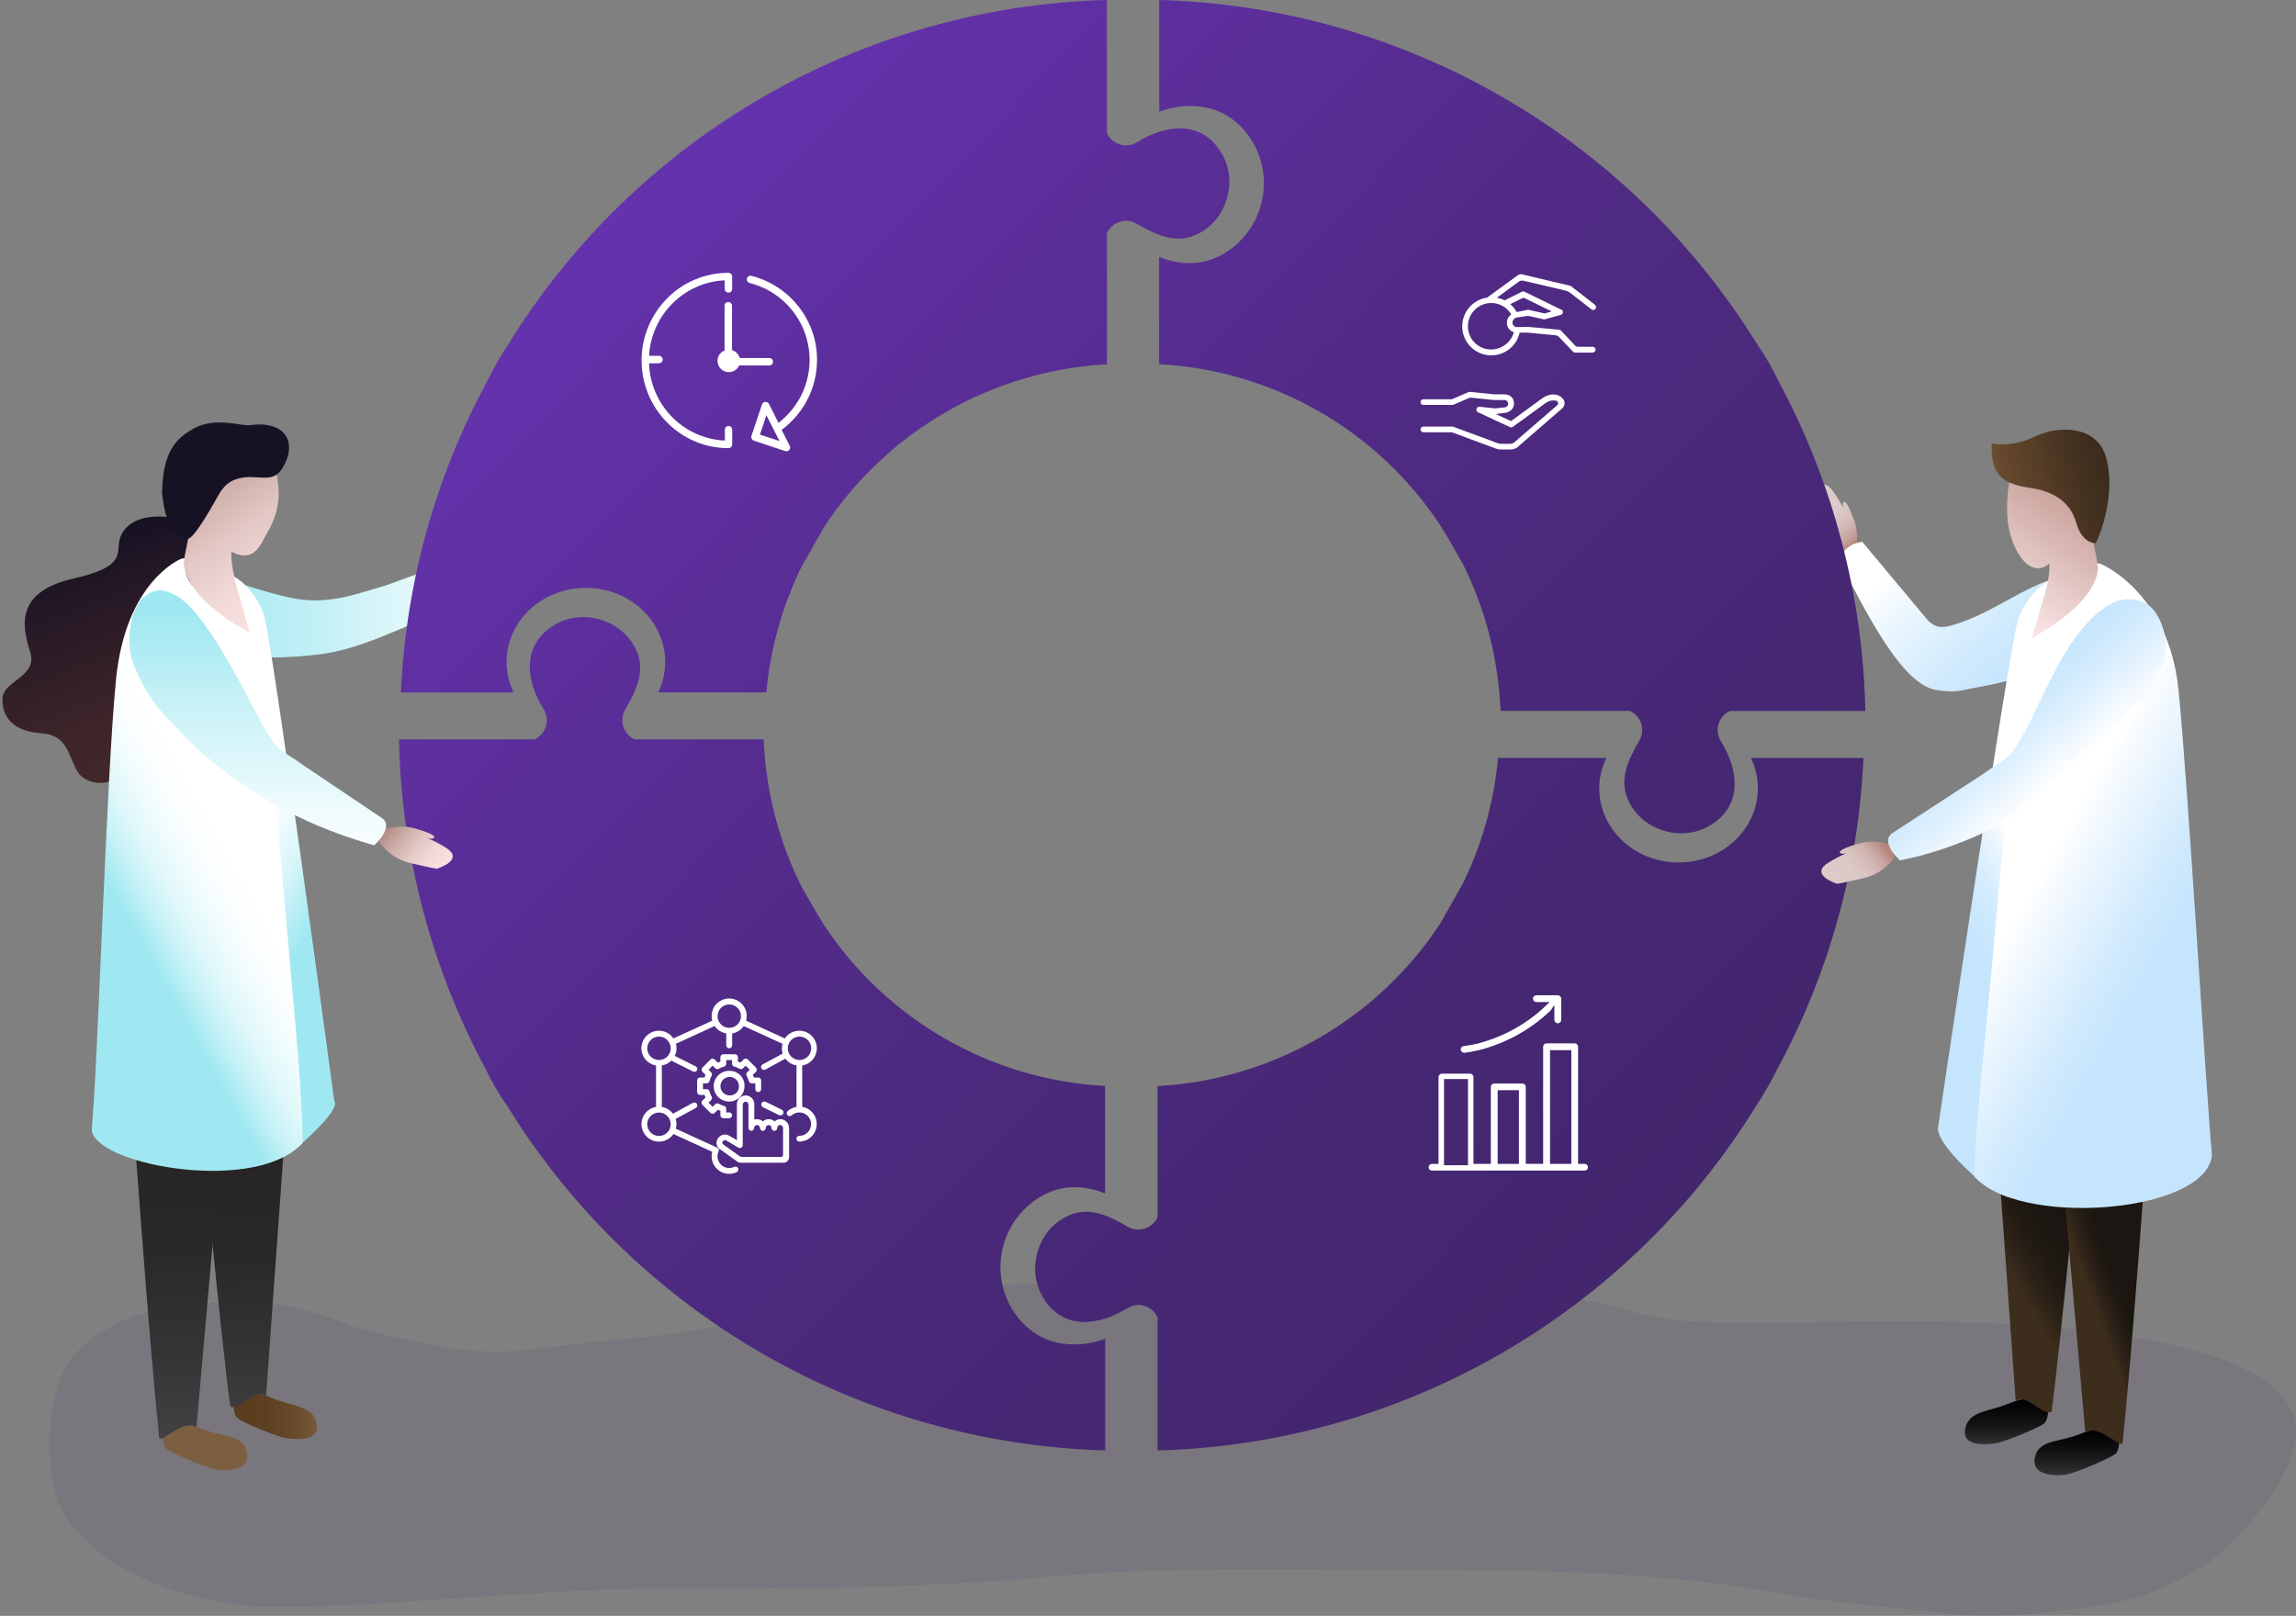 <?xml version="1.0" encoding="UTF-8"?>
<svg width="787px" height="554px" viewBox="0 0 787 554" version="1.1" xmlns="http://www.w3.org/2000/svg" xmlns:xlink="http://www.w3.org/1999/xlink">
    <rect x="0" y="0" width="787" height="554" fill="#808080" stroke="none"/>
    <!-- Generator: Sketch 55.2 (78181) - https://sketchapp.com -->
    <title>home page</title>
    <desc>Created with Sketch.</desc>
    <defs>
        <linearGradient x1="2.826%" y1="48.744%" x2="102.186%" y2="48.828%" id="linearGradient-1">
            <stop stop-color="#A0E8F1" offset="1%"></stop>
            <stop stop-color="#A9EAF2" offset="18%"></stop>
            <stop stop-color="#C2F0F6" offset="47%"></stop>
            <stop stop-color="#EBFAFC" offset="84%"></stop>
            <stop stop-color="#FFFFFF" offset="100%"></stop>
        </linearGradient>
        <linearGradient x1="30.861%" y1="13.188%" x2="70.991%" y2="90.259%" id="linearGradient-2">
            <stop stop-color="#DDCBCA" offset="0%"></stop>
            <stop stop-color="#DCC9C8" offset="35%"></stop>
            <stop stop-color="#D8C2BF" offset="54%"></stop>
            <stop stop-color="#D1B5B2" offset="70%"></stop>
            <stop stop-color="#C7A39E" offset="84%"></stop>
            <stop stop-color="#BA8D84" offset="96%"></stop>
            <stop stop-color="#B5847B" offset="100%"></stop>
        </linearGradient>
        <linearGradient x1="76.615%" y1="55.119%" x2="15.067%" y2="21.82%" id="linearGradient-3">
            <stop stop-color="#C5E5FD" offset="0%"></stop>
            <stop stop-color="#CFEAFD" offset="27%"></stop>
            <stop stop-color="#EBF6FE" offset="73%"></stop>
            <stop stop-color="#FFFFFF" offset="100%"></stop>
        </linearGradient>
        <linearGradient x1="50.014%" y1="0.015%" x2="50.014%" y2="100.022%" id="linearGradient-4">
            <stop stop-color="#000000" offset="0%"></stop>
            <stop stop-color="#050505" offset="26%"></stop>
            <stop stop-color="#121212" offset="54%"></stop>
            <stop stop-color="#282828" offset="84%"></stop>
            <stop stop-color="#373737" offset="100%"></stop>
        </linearGradient>
        <linearGradient x1="50.01%" y1="0.015%" x2="50.01%" y2="100.012%" id="linearGradient-5">
            <stop stop-color="#000000" offset="0%"></stop>
            <stop stop-color="#050505" offset="26%"></stop>
            <stop stop-color="#121212" offset="54%"></stop>
            <stop stop-color="#282828" offset="84%"></stop>
            <stop stop-color="#373737" offset="100%"></stop>
        </linearGradient>
        <linearGradient x1="59.581%" y1="29.08%" x2="41.799%" y2="63.303%" id="linearGradient-6">
            <stop stop-color="#1B1611" offset="0%"></stop>
            <stop stop-color="#1F1912" offset="34%"></stop>
            <stop stop-color="#2B2117" offset="69%"></stop>
            <stop stop-color="#3D2D1D" offset="100%"></stop>
        </linearGradient>
        <linearGradient x1="58.31%" y1="38.619%" x2="44.029%" y2="56.489%" id="linearGradient-7">
            <stop stop-color="#1B1611" offset="0%"></stop>
            <stop stop-color="#211A13" offset="33%"></stop>
            <stop stop-color="#322519" offset="77%"></stop>
            <stop stop-color="#3D2D1D" offset="100%"></stop>
        </linearGradient>
        <linearGradient x1="37.562%" y1="91.421%" x2="59.182%" y2="6.367%" id="linearGradient-8">
            <stop stop-color="#F6E2E1" offset="0%"></stop>
            <stop stop-color="#DBBBB7" offset="40%"></stop>
            <stop stop-color="#B5847B" offset="100%"></stop>
        </linearGradient>
        <linearGradient x1="101.298%" y1="41.921%" x2="9.865%" y2="63.8%" id="linearGradient-9">
            <stop stop-color="#39291C" offset="0%"></stop>
            <stop stop-color="#443120" offset="31%"></stop>
            <stop stop-color="#62462B" offset="85%"></stop>
            <stop stop-color="#6B4D2F" offset="100%"></stop>
        </linearGradient>
        <linearGradient x1="45.992%" y1="66.246%" x2="55.34%" y2="36.125%" id="linearGradient-10">
            <stop stop-color="#C5E5FD" offset="0%"></stop>
            <stop stop-color="#C9E7FD" offset="26%"></stop>
            <stop stop-color="#D5ECFE" offset="53%"></stop>
            <stop stop-color="#E9F5FE" offset="79%"></stop>
            <stop stop-color="#FFFFFF" offset="100%"></stop>
        </linearGradient>
        <linearGradient x1="61.451%" y1="70.719%" x2="40.794%" y2="38.399%" id="linearGradient-11">
            <stop stop-color="#C5E5FD" offset="0%"></stop>
            <stop stop-color="#D1EAFD" offset="29%"></stop>
            <stop stop-color="#F0F8FE" offset="79%"></stop>
            <stop stop-color="#FFFFFF" offset="100%"></stop>
        </linearGradient>
        <linearGradient x1="14.79%" y1="15.202%" x2="85.219%" y2="84.798%" id="linearGradient-12">
            <stop stop-color="#6532AD" offset="1%"></stop>
            <stop stop-color="#5D2F9E" offset="17%"></stop>
            <stop stop-color="#4F2A83" offset="49%"></stop>
            <stop stop-color="#462774" offset="78%"></stop>
            <stop stop-color="#43266E" offset="100%"></stop>
        </linearGradient>
        <linearGradient x1="11.428%" y1="65.905%" x2="90.978%" y2="32.27%" id="linearGradient-13">
            <stop stop-color="#DDCBCA" offset="0%"></stop>
            <stop stop-color="#DCC9C8" offset="35%"></stop>
            <stop stop-color="#D8C2BF" offset="54%"></stop>
            <stop stop-color="#D1B5B2" offset="70%"></stop>
            <stop stop-color="#C7A39E" offset="84%"></stop>
            <stop stop-color="#BA8D84" offset="96%"></stop>
            <stop stop-color="#B5847B" offset="100%"></stop>
        </linearGradient>
        <linearGradient x1="30.132%" y1="47.268%" x2="56.056%" y2="73.896%" id="linearGradient-14">
            <stop stop-color="#C5E5FD" offset="0%"></stop>
            <stop stop-color="#CCE8FD" offset="24%"></stop>
            <stop stop-color="#DEF0FE" offset="57%"></stop>
            <stop stop-color="#FBFDFF" offset="96%"></stop>
            <stop stop-color="#FFFFFF" offset="100%"></stop>
        </linearGradient>
        <linearGradient x1="64.648%" y1="92.643%" x2="39.556%" y2="10.538%" id="linearGradient-15">
            <stop stop-color="#43282A" offset="0%"></stop>
            <stop stop-color="#3C2429" offset="29%"></stop>
            <stop stop-color="#281A26" offset="71%"></stop>
            <stop stop-color="#171124" offset="100%"></stop>
        </linearGradient>
        <linearGradient x1="99.995%" y1="50.031%" x2="-0.015%" y2="50.031%" id="linearGradient-16">
            <stop stop-color="#7C5E40" offset="1%"></stop>
            <stop stop-color="#785A3C" offset="6%"></stop>
            <stop stop-color="#66492A" offset="35%"></stop>
            <stop stop-color="#5B3F1F" offset="65%"></stop>
            <stop stop-color="#583C1C" offset="100%"></stop>
        </linearGradient>
        <linearGradient x1="18774.858%" y1="49.989%" x2="18874.913%" y2="49.989%" id="linearGradient-17">
            <stop stop-color="#7C5E40" offset="1%"></stop>
            <stop stop-color="#785A3C" offset="6%"></stop>
            <stop stop-color="#66492A" offset="35%"></stop>
            <stop stop-color="#5B3F1F" offset="65%"></stop>
            <stop stop-color="#583C1C" offset="100%"></stop>
        </linearGradient>
        <linearGradient x1="50.281%" y1="110.555%" x2="50.227%" y2="10.595%" id="linearGradient-18">
            <stop stop-color="#434244" offset="0%"></stop>
            <stop stop-color="#363435" offset="28%"></stop>
            <stop stop-color="#2B2829" offset="64%"></stop>
            <stop stop-color="#272425" offset="100%"></stop>
        </linearGradient>
        <linearGradient x1="50%" y1="100.001%" x2="50%" y2="-5.00167031e-14%" id="linearGradient-19">
            <stop stop-color="#434244" offset="0%"></stop>
            <stop stop-color="#363435" offset="28%"></stop>
            <stop stop-color="#2B2829" offset="64%"></stop>
            <stop stop-color="#272425" offset="100%"></stop>
        </linearGradient>
        <linearGradient x1="62.844%" y1="90.881%" x2="40.463%" y2="6.147%" id="linearGradient-20">
            <stop stop-color="#F6DFDE" offset="0%"></stop>
            <stop stop-color="#F1D9D7" offset="17%"></stop>
            <stop stop-color="#E3C8C5" offset="42%"></stop>
            <stop stop-color="#CCACA7" offset="70%"></stop>
            <stop stop-color="#AF8880" offset="100%"></stop>
        </linearGradient>
        <linearGradient x1="54.266%" y1="66.083%" x2="44.816%" y2="35.304%" id="linearGradient-21">
            <stop stop-color="#A0E8F1" offset="1%"></stop>
            <stop stop-color="#AAEAF2" offset="9%"></stop>
            <stop stop-color="#D8F6F9" offset="50%"></stop>
            <stop stop-color="#F4FCFD" offset="82%"></stop>
            <stop stop-color="#FFFFFF" offset="100%"></stop>
        </linearGradient>
        <linearGradient x1="39.356%" y1="70.026%" x2="58.185%" y2="38.49%" id="linearGradient-22">
            <stop stop-color="#A0E8F1" offset="1%"></stop>
            <stop stop-color="#A8EAF2" offset="5%"></stop>
            <stop stop-color="#C8F2F7" offset="21%"></stop>
            <stop stop-color="#E0F8FA" offset="39%"></stop>
            <stop stop-color="#F1FCFD" offset="57%"></stop>
            <stop stop-color="#FCFEFF" offset="76%"></stop>
            <stop stop-color="#FFFFFF" offset="100%"></stop>
        </linearGradient>
        <linearGradient x1="91.906%" y1="36.166%" x2="12.724%" y2="2.461%" id="linearGradient-23">
            <stop stop-color="#F6DFDE" offset="0%"></stop>
            <stop stop-color="#F1D9D7" offset="17%"></stop>
            <stop stop-color="#E3C8C5" offset="42%"></stop>
            <stop stop-color="#CCACA7" offset="70%"></stop>
            <stop stop-color="#AF8880" offset="100%"></stop>
        </linearGradient>
        <linearGradient x1="33.067%" y1="8.687%" x2="33.097%" y2="107.992%" id="linearGradient-24">
            <stop stop-color="#A0E8F1" offset="1%"></stop>
            <stop stop-color="#C9F2F7" offset="38%"></stop>
            <stop stop-color="#F0FBFD" offset="79%"></stop>
            <stop stop-color="#FFFFFF" offset="100%"></stop>
        </linearGradient>
        <linearGradient x1="0.622%" y1="78.028%" x2="83.893%" y2="4.425%" id="linearGradient-25">
            <stop stop-color="#171124" offset="0%"></stop>
            <stop stop-color="#171124" offset="14%"></stop>
            <stop stop-color="#171124" offset="100%"></stop>
        </linearGradient>
    </defs>
    <g id="Form-with-the-list" stroke="none" stroke-width="1" fill="none" fill-rule="evenodd">
        <g id="Home-Page_OLDNEW-STYLE-Copy" transform="translate(-972, -1256)" fill-rule="nonzero">
            <g id="home-page" transform="translate(972, 1256)">
                <g id="Shadow" opacity="0.216" transform="translate(17, 440)" fill="#43266E">
                    <g id="Group" opacity="0.5">
                        <path d="M353.228,0.011 C330.678,0.098 308.129,0.83 285.626,4.202 C277.105,5.473 268.824,8.273 260.319,9.394 C243.331,11.656 226.645,15.857 209.596,17.795 C195.862,19.357 182.073,20.273 168.378,22.255 C155.12,24.175 141.738,23.624 128.585,20.618 C119.15,18.345 109.676,17.063 100.404,13.422 C90.039,9.34 78.768,6.421 67.962,6.528 C52.555,6.668 37.55,6.69 22.801,13.896 C17.658,16.417 11.321,20.585 7.386,25.896 C-1.615,38.046 -2.831,68.369 6.193,80.972 C21.33,102.181 53.624,110.508 74.841,110.906 C98.08,111.337 120.668,109.011 143.946,107.675 C165.573,106.404 187.155,104.594 208.821,104.659 C253.076,104.788 297.33,104.659 341.508,100.684 C383.005,96.935 424.61,98.228 466.223,98.228 C508.874,98.228 551.239,98.68 593.58,106.307 C612.032,109.635 630.824,110.799 649.354,113.136 C665.962,115.215 681.888,113.136 698.457,111.165 C712.39,109.605 726.021,104.68 738.738,96.612 C748.723,90.149 766.532,70.222 769.592,54.872 C778.182,11.86 648.579,12.862 628.686,12.991 C606.424,13.099 583.99,14.068 561.743,12.991 C552.385,12.517 543.152,10.051 534.034,7.347 C524.917,4.643 515.776,5.343 506.55,4.212 C468.09,-0.495 429.537,0.194 390.952,0.194 C378.372,0.108 365.808,-0.043 353.228,0.011 Z" id="Path"></path>
                    </g>
                </g>
                <g id="Object">
                    <path d="M56.184,200.067 C52.241,201.754 52.313,203.055 51.612,207.29 C50.714,212.592 56.687,220.092 64.124,222.138 C77.283,225.726 93.981,226.238 109.386,224.363 C116.149,223.537 123.829,221.205 131.931,217.84 C139.44,214.736 150.551,210.726 166.549,198.103 C165.534,188.234 160.872,190.252 160.872,190.252 L132.326,200.695 C122.976,203.315 113.284,207.388 101.077,205.235 C86.319,202.633 71.247,193.653 56.184,200.067 Z" id="Path" fill="url(#linearGradient-1)"></path>
                    <path d="M631.38,190.782 C631.183,190.396 625.928,187.767 623.835,180.913 C622.658,177.064 621.985,174.705 621.625,173.386 C621.356,172.377 621.4,171.31 621.751,170.326 C622.649,167.805 624.787,163.705 628.147,168.209 C630.377,171.204 632.19,174.488 633.536,177.97 C633.536,177.97 631.793,174.552 631.677,173.332 C631.56,172.112 632.395,169.627 635.557,178.392 C637.982,185.103 635.171,191.724 635.171,191.724 L631.38,190.782 Z" id="Path" fill="url(#linearGradient-2)"></path>
                    <path d="M722.981,199.412 C722.981,199.412 733.428,210.977 715.068,222.326 C703.463,229.503 691.939,233.038 678.492,235.514 C671.791,236.743 670.525,237.623 663.797,236.591 C652.731,234.913 641.342,213.632 630.419,192.101 C632.216,186.17 638.332,185.776 638.332,185.776 L660.393,212.179 C661.092,213.042 661.952,213.761 662.926,214.296 C665.046,215.445 667.327,215.346 674.926,212.35 C690.591,206.15 706.337,191.096 722.981,199.412 Z" id="Path" fill="url(#linearGradient-3)"></path>
                    <path d="M699.825,480.808 C699.825,480.808 696.475,477.883 689.208,480.951 C681.941,484.02 676.408,483.589 674.1,488.191 C670.965,496.266 680.603,495.369 684.088,494.821 C687.573,494.274 699.546,489.187 700.804,487.931 C702.062,486.675 702.96,481.965 699.825,480.808 Z" id="Path" fill="url(#linearGradient-4)"></path>
                    <path d="M724.23,491.251 C724.23,491.251 720.87,488.326 713.604,491.394 C706.337,494.462 700.31,493.503 698.002,498.114 C694.858,506.188 704.63,506.135 708.125,505.578 C711.619,505.022 723.951,499.63 725.191,498.401 C726.43,497.172 727.356,492.408 724.23,491.251 Z" id="Path" fill="url(#linearGradient-5)"></path>
                    <path d="M684.447,390.104 L690.924,480.35 C691.79,479.834 692.823,479.67 693.807,479.893 C696.313,480.359 701.038,485.392 703.202,483.993 C706.148,462.631 713.137,388.893 713.137,388.893 L684.447,390.104 Z" id="Path" fill="url(#linearGradient-6)"></path>
                    <path d="M706.238,394.205 L714.762,490.946 C715.863,490.474 717.081,490.346 718.257,490.578 C722.308,491.475 727.544,496.652 727.58,494.561 C731.074,460.648 735.862,393.092 735.862,393.092 L706.238,394.205 Z" id="Path" fill="url(#linearGradient-7)"></path>
                    <path d="M716.9,182.815 L715.562,153.334 C715.562,153.334 687.232,139.105 687.977,175.557 C688.22,187.633 695.63,199.197 702.439,193.195 C703.166,202.463 694.121,222.443 694.121,222.443 L711.187,213.121 L719.55,196.003 L716.9,182.815 Z" id="Path" fill="url(#linearGradient-8)"></path>
                    <path d="M682.723,151.979 C682.723,151.979 689.226,153.711 697.552,149.674 C705.879,145.636 718.463,146.085 721.706,156.232 C725.46,167.895 720.278,182.985 718.266,186.269 C718.266,186.269 713.667,186.35 711.735,179.406 C709.804,172.462 704.397,168.496 695.864,167.258 C686.917,165.975 682.067,163.113 682.723,151.979 Z" id="Path" fill="url(#linearGradient-9)"></path>
                    <path d="M700.714,216.521 L700.714,216.315 C698.262,217.831 696.502,218.746 696.502,218.746 L702.044,199.412 C702.044,199.412 695.064,202.669 691.66,212.744 C688.759,221.303 664.318,386.48 664.318,386.48 C664.318,386.48 662.611,391.082 678.69,405.006 C681.659,407.405 685.019,409.274 688.624,410.533 L700.714,216.521 Z" id="Path" fill="url(#linearGradient-10)"></path>
                    <path d="M676.741,403.436 C677.28,403.93 677.639,404.333 678.241,404.836 C696.025,420.77 756.889,415.306 758.183,395.864 C756.018,372.448 750.099,270.459 746.748,236.725 C743.398,202.992 720.242,193.428 720.242,193.428 C720.242,193.428 718.005,192.45 719.2,194.326 C718.786,207.406 696.564,218.684 696.564,218.684 C696.564,218.684 691.75,228.346 684.411,313.128 C680.585,356.981 676.956,385.493 676.741,403.436 Z" id="Path" fill="url(#linearGradient-11)"></path>
                    <path d="M137.428,237.407 C139.078,200.122 149.157,163.693 166.908,130.851 L166.908,130.762 L167.223,130.232 C169.251,126.11 171.54,122.122 174.076,118.291 C217.98,46.933 294.918,2.464 378.737,0 L378.79,0 L379.41,0 L379.41,45.594 C380.26,47.487 381.889,48.92 383.876,49.524 C385.863,50.127 388.014,49.843 389.776,48.743 C399.719,42.552 412.016,41.135 418.779,52.619 C424.268,61.931 420.746,74.707 411.234,79.874 C403.42,84.118 396.53,80.637 389.533,76.654 C387.772,75.649 385.667,75.434 383.739,76.063 C381.811,76.692 380.239,78.106 379.41,79.955 L379.41,124.984 L378.79,124.984 L378.719,124.939 C339.597,127.291 303.894,147.984 282.438,180.742 L275.647,192.72 L275.333,193.258 L275.261,193.258 C268.338,207.045 264.072,222.01 262.686,237.371 L225.616,237.371 C227.183,234.131 227.999,230.581 228.005,226.982 C228.005,212.933 215.825,201.548 200.816,201.548 C185.807,201.548 173.636,212.942 173.636,226.982 C173.645,230.595 174.471,234.158 176.052,237.407 L137.428,237.407 Z M183.166,253.502 L136.755,253.502 C137.589,293.151 147.851,332.033 166.693,366.94 L166.693,366.94 C168.663,371.094 170.983,375.073 173.627,378.836 L173.627,378.836 L173.941,379.374 L173.986,379.374 C218.023,450.633 295.028,494.948 378.835,497.262 L378.835,458.98 C373.467,461.055 367.603,461.495 361.985,460.245 C355.589,458.675 350.308,454.575 346.625,448.375 C342.914,441.869 341.952,434.154 343.951,426.938 C345.95,419.721 350.746,413.598 357.278,409.923 C365.308,405.563 372.772,406.774 378.79,409.169 L378.79,372.323 C339.749,370.233 304.013,349.774 282.474,317.183 L282.267,316.86 L281.962,316.322 L281.962,316.322 C280.165,313.63 275.018,304.434 275.018,304.434 L274.866,304.237 C266.94,288.441 262.472,271.139 261.761,253.484 L217.568,253.484 C215.716,252.657 214.301,251.087 213.672,249.161 C213.042,247.235 213.257,245.133 214.263,243.373 C218.26,236.385 221.736,229.503 217.487,221.698 C212.313,212.197 199.523,208.68 190.199,214.162 C178.747,220.935 180.121,233.262 186.328,243.131 C187.435,244.892 187.724,247.045 187.119,249.035 C186.514,251.024 185.076,252.654 183.175,253.502 L183.166,253.502 Z M600.149,259.854 C601.722,263.102 602.538,266.663 602.538,270.27 C602.538,284.32 590.367,295.705 575.358,295.705 C560.349,295.705 548.169,284.32 548.169,270.27 C548.19,266.659 549.025,263.099 550.612,259.854 L513.479,259.854 C512.089,275.215 507.823,290.179 500.904,303.968 L500.832,304.013 L500.518,304.542 L493.727,316.519 C472.275,349.272 436.579,369.965 397.464,372.323 L397.393,372.278 L396.773,372.278 L396.773,417.306 C395.945,419.156 394.372,420.569 392.444,421.198 C390.516,421.827 388.411,421.613 386.65,420.608 C379.653,416.625 372.763,413.144 364.94,417.396 C355.437,422.555 351.916,435.339 357.395,444.643 C364.158,456.127 376.464,454.709 386.407,448.519 C388.169,447.419 390.32,447.134 392.307,447.738 C394.294,448.342 395.923,449.775 396.773,451.668 L396.773,497.262 L397.393,497.262 L397.438,497.262 C481.235,494.789 558.151,450.332 602.053,378.998 C604.586,375.164 606.875,371.176 608.907,367.056 L609.212,366.518 L609.266,366.428 C627.016,333.587 637.091,297.157 638.737,259.872 L600.149,259.854 Z M592.963,243.759 L639.383,243.759 C638.543,204.113 628.279,165.235 609.437,130.331 L609.437,130.331 C607.472,126.18 605.168,122.198 602.547,118.426 L602.547,118.426 L602.242,117.887 L602.197,117.887 C558.153,46.636 481.152,2.323 397.348,0 L397.348,38.291 C402.704,36.221 408.553,35.775 414.162,37.008 C420.558,38.578 425.839,42.678 429.522,48.877 C433.235,55.385 434.198,63.103 432.197,70.322 C430.195,77.541 425.396,83.665 418.86,87.339 C410.83,91.699 403.375,90.479 397.303,88.083 L397.303,124.867 C436.346,126.96 472.084,147.418 493.628,180.007 L493.826,180.339 L494.14,180.868 L494.14,180.868 C495.937,183.56 501.084,192.755 501.084,192.755 L501.236,192.953 C509.159,208.754 513.626,226.057 514.342,243.714 L558.606,243.714 C560.478,244.54 561.909,246.123 562.54,248.067 C563.171,250.011 562.943,252.132 561.912,253.897 C557.923,260.877 554.447,267.758 558.696,275.573 C563.861,285.065 576.66,288.581 585.984,283.109 C597.472,276.344 596.062,264.062 589.855,254.13 C588.748,252.37 588.459,250.216 589.064,248.227 C589.669,246.237 591.108,244.607 593.008,243.759 L592.963,243.759 Z" id="Shape" fill="url(#linearGradient-12)"></path>
                    <path d="M649.237,294.198 C648.842,294.368 645.851,299.428 638.907,301.043 C631.964,302.658 629.79,303.017 629.79,303.017 C629.79,303.017 620.054,300.047 626.512,295.902 C629.652,293.876 633.055,292.288 636.626,291.183 C636.626,291.183 633.087,292.682 631.865,292.726 C630.644,292.771 628.218,291.757 637.183,289.192 C644.045,287.227 650.476,290.475 650.476,290.475 L649.237,294.198 Z" id="Path" fill="url(#linearGradient-13)"></path>
                    <path d="M723.565,207.038 C727.315,204.939 731.878,204.899 735.664,206.931 C740.389,209.506 744.341,220.146 741.377,227.26 C736.122,239.821 726.835,251.26 715.858,262.25 C711.044,267.059 701.172,273.724 695.37,277.277 C685.813,283.109 669.636,291.381 651.249,294.987 C644.117,288.133 648.554,285.684 648.554,285.684 L679.444,265.56 C687.277,259.818 688.426,261.433 694.283,250.506 C701.325,237.282 709.202,214.906 723.565,207.038 Z" id="Path" fill="url(#linearGradient-14)"></path>
                    <path d="M72.271,189.589 L62.292,178.132 C55.259,176.337 44.821,176.095 41.39,183.802 C39.127,188.88 44.777,193.931 25.33,198.318 C5.883,202.705 7.186,213.731 10.303,223.394 C13.096,231.935 1.464,233.262 0.907,239.094 C0.521,243.185 2.102,250.623 14.111,251.394 C23.309,251.986 23.309,259.101 26.569,264.582 C30.162,270.62 46.663,271.849 43.923,250.945 C42.504,240.108 62.103,226.256 68.876,220.092 C75.648,213.929 73.816,201.88 73.367,194.891 C73.304,193.419 72.442,191.473 72.271,189.589 Z" id="Path" fill="url(#linearGradient-15)"></path>
                    <path d="M82.295,479.031 C82.295,479.031 85.646,476.098 92.912,479.175 C100.179,482.252 105.712,481.804 108.021,486.415 C111.164,494.489 101.526,493.592 98.032,493.045 C94.538,492.498 82.574,487.411 81.316,486.155 C80.059,484.899 79.17,480.189 82.295,479.031 Z" id="Path" fill="url(#linearGradient-16)"></path>
                    <path d="M57.9,489.474 C57.9,489.474 61.25,486.55 68.517,489.618 C75.783,492.686 81.819,491.726 84.128,496.329 C87.272,504.403 77.49,504.358 73.996,503.802 C70.502,503.246 58.178,497.854 56.929,496.625 C55.681,495.396 54.792,490.632 57.9,489.474 Z" id="Path" fill="url(#linearGradient-17)"></path>
                    <path d="M97.673,388.328 L91.206,478.574 C90.336,478.056 89.301,477.892 88.313,478.116 C85.816,478.583 81.128,483.616 78.927,482.216 C75.981,460.855 68.984,387.117 68.984,387.117 L97.673,388.328 Z" id="Path" fill="url(#linearGradient-18)"></path>
                    <path d="M75.882,392.428 L67.367,489.169 C66.263,488.698 65.043,488.567 63.864,488.792 C59.813,489.69 54.585,494.875 54.549,492.785 C51.055,458.872 46.259,391.316 46.259,391.316 L75.882,392.428 Z" id="Path" fill="url(#linearGradient-19)"></path>
                    <path d="M65.229,181.039 L66.558,151.558 C66.558,151.558 94.853,137.777 95.544,169.582 C95.396,174.198 94.033,178.694 91.592,182.618 C89.616,185.847 87.532,193.482 79.322,189.14 C78.604,198.399 88.026,220.702 88.026,220.702 L70.96,211.39 L62.588,194.272 L65.229,181.039 Z" id="Path" fill="url(#linearGradient-20)"></path>
                    <path d="M80.517,232.105 L81.415,214.53 C83.876,216.046 85.628,216.97 85.628,216.97 L80.095,197.627 C80.095,197.627 87.065,200.893 90.478,210.968 C93.379,219.527 114.569,377.49 114.569,377.49 C114.569,377.49 117.91,379.536 101.796,393.46 C99.29,395.649 95.32,390.266 88.026,379.5 L80.517,232.105 Z" id="Path" fill="url(#linearGradient-21)"></path>
                    <path d="M103.763,391.89 C103.224,392.383 102.865,392.787 102.272,393.298 C84.478,409.232 31.07,398.825 31.465,386.973 C33.639,363.557 36.432,266.628 39.773,232.895 C43.115,199.161 61.924,191.67 61.924,191.67 C61.924,191.67 64.16,190.692 62.957,192.612 C63.379,205.693 85.592,216.97 85.592,216.97 C85.592,216.97 90.415,226.623 97.754,311.414 C101.544,355.205 103.547,373.947 103.763,391.89 Z" id="Path" fill="url(#linearGradient-22)"></path>
                    <path d="M130.243,289.039 C130.638,289.21 133.629,294.261 140.572,295.884 C147.515,297.508 149.707,297.858 149.707,297.858 C149.707,297.858 159.444,294.898 152.986,290.744 C149.844,288.722 146.441,287.138 142.872,286.034 C142.872,286.034 146.402,287.532 147.632,287.568 C148.863,287.604 151.279,286.608 142.315,284.042 C135.452,282.077 129.021,285.325 129.021,285.325 L130.243,289.039 Z" id="Path" fill="url(#linearGradient-23)"></path>
                    <path d="M60.181,204.078 C56.391,202.041 53.606,201.593 50.094,204.078 C44.157,208.223 42.971,221.07 45.935,228.175 C51.19,240.736 55.923,245.069 66.9,256.032 C71.714,260.841 83.643,269.49 89.445,273.016 C99.002,278.847 110.41,284.679 128.284,289.829 C135.407,282.974 130.979,280.525 130.979,280.525 L104.302,262.582 C96.469,256.84 95.32,258.455 89.463,247.527 C82.385,234.321 70.062,209.38 60.181,204.078 Z" id="Path" fill="url(#linearGradient-24)"></path>
                    <path d="M96.802,160.52 C102.344,151.387 97.475,144.075 85.61,145.78 C82.789,146.184 73.852,142.739 66.325,146.964 C60.936,150.006 55.789,154.142 55.546,168.891 L55.546,168.891 C56.13,174.624 57.531,183.156 63.63,184.484 L64.25,184.744 C64.996,184.744 66.9,184.089 74.777,169.923 C77.005,165.921 79.179,164.827 81.451,164.145 C88.026,162.198 93.29,166.307 96.802,160.52 Z" id="Path" fill="url(#linearGradient-25)"></path>
                    <path d="M543.157,399.04 L540.92,399.04 L540.92,358.865 C540.91,358.225 540.385,357.712 539.743,357.717 L530.114,357.717 C529.807,357.714 529.511,357.834 529.292,358.05 C529.073,358.265 528.949,358.558 528.947,358.865 L528.947,399.013 L522.982,399.013 L522.982,372.628 C522.98,372.321 522.856,372.027 522.637,371.812 C522.418,371.597 522.122,371.477 521.815,371.479 L512.186,371.479 C511.544,371.474 511.019,371.987 511.009,372.628 L511.009,399.049 L505.054,399.049 L505.054,369.263 C505.051,368.956 504.927,368.663 504.708,368.448 C504.489,368.232 504.193,368.113 503.886,368.115 L494.257,368.115 C493.616,368.11 493.09,368.623 493.081,369.263 L493.081,399.04 L490.835,399.04 C490.2,399.04 489.685,399.554 489.685,400.189 C489.685,400.823 490.2,401.337 490.835,401.337 L543.157,401.337 C543.792,401.337 544.306,400.823 544.306,400.189 C544.306,399.554 543.792,399.04 543.157,399.04 L543.157,399.04 Z M503.177,399.507 L494.967,399.507 L494.967,369.954 L503.177,369.954 L503.177,399.507 Z M520.638,399.04 L513.353,399.04 L513.353,373.767 L520.638,373.767 L520.638,399.04 Z M538.603,399.04 L531.309,399.04 L531.309,360.041 L538.603,360.041 L538.603,399.04 Z" id="Shape" fill="#FFFFFF"></path>
                    <g id="Path" transform="translate(500.311, 340.922)" fill="#FFFFFF">
                        <path d="M34.833,1.462 L34.833,8.729 C34.833,9.378 34.306,9.905 33.656,9.905 C33.007,9.905 32.48,9.378 32.48,8.729 L32.48,3.634 L31.222,5.5 C25.565,10.935 18.8,15.088 11.389,17.674 C8.233,18.832 4.954,19.624 1.617,20.034 L1.563,20.034 C0.965,20.026 0.461,19.584 0.377,18.993 C0.333,18.371 0.775,17.82 1.392,17.728 C3.854,17.446 6.282,16.923 8.641,16.167 L10.725,15.467 C15.325,13.836 19.678,11.578 23.659,8.756 C25.753,7.285 27.726,5.65 29.561,3.867 L30.845,2.62 L26.291,2.62 C25.651,2.62 25.132,2.102 25.132,1.462 C25.132,0.823 25.651,0.305 26.291,0.305 L33.648,0.305 C34.292,0.305 34.819,0.819 34.833,1.462 L34.833,1.462 Z"></path>
                    </g>
                    <g id="pay" transform="translate(486.838, 93.305)" fill="#FFFFFF">
                        <path d="M49.259,43.961 C47.723,41.431 44.435,41.359 41.821,43.243 L31.249,50.95 C31.111,51.022 30.947,51.022 30.809,50.95 L25.86,48.635 L29.255,48.214 C30.174,48.059 31.001,47.566 31.573,46.832 C32.289,45.71 32.289,44.275 31.573,43.154 C30.94,42.357 29.977,41.894 28.959,41.898 L25.366,41.898 L17.012,41.045 C16.847,41.036 16.681,41.064 16.527,41.126 L11.075,43.477 C10.911,43.549 10.733,43.586 10.554,43.584 L1.06,43.584 C0.8,43.582 0.55,43.683 0.365,43.864 C0.18,44.046 0.074,44.294 0.072,44.553 L0.072,44.553 C0.072,44.814 0.176,45.064 0.362,45.248 C0.547,45.431 0.799,45.533 1.06,45.531 L10.985,45.531 C11.122,45.536 11.257,45.509 11.381,45.45 L16.626,43.189 C16.886,43.077 17.17,43.031 17.453,43.055 L25.159,43.835 L25.249,43.835 L28.842,43.835 C29.543,43.835 30.113,44.4 30.117,45.1 L30.117,45.1 C30.117,45.743 29.634,46.283 28.995,46.356 L25.635,46.706 L20.318,46.15 C20.054,46.12 19.789,46.199 19.584,46.368 C19.379,46.537 19.251,46.782 19.231,47.047 C19.182,47.467 19.411,47.87 19.797,48.043 L30.719,53.13 C31.047,53.281 31.43,53.247 31.725,53.04 L42.971,44.858 C43.994,44.118 45.278,43.832 46.519,44.069 C46.854,44.134 47.123,44.384 47.213,44.714 C47.302,45.043 47.197,45.395 46.941,45.621 L32.255,58.316 C31.842,58.676 31.312,58.874 30.764,58.872 L27.845,58.872 C27.368,58.876 26.896,58.788 26.453,58.612 L11.327,53.004 C11.215,52.963 11.095,52.945 10.976,52.951 L1.06,52.951 C0.8,52.948 0.55,53.049 0.365,53.231 C0.18,53.412 0.074,53.66 0.072,53.92 L0.072,53.92 C0.072,54.18 0.176,54.431 0.362,54.614 C0.547,54.798 0.799,54.9 1.06,54.897 L10.464,54.897 C10.685,54.896 10.904,54.936 11.111,55.014 L25.842,60.469 C26.367,60.683 26.928,60.798 27.495,60.81 L30.926,60.81 C31.675,60.813 32.412,60.611 33.055,60.227 L48.567,46.769 C49.398,46.092 49.68,44.946 49.259,43.961 Z" id="Path"></path>
                        <path d="M35.345,2.934 L49.887,6.361 C50.413,6.487 50.905,6.723 51.334,7.052 L58.654,12.767 C58.861,12.929 59.124,13.003 59.386,12.971 C59.647,12.939 59.885,12.804 60.046,12.596 L60.046,12.596 C60.381,12.156 60.301,11.53 59.867,11.188 L51.729,4.854 C51.613,4.768 51.482,4.704 51.343,4.665 L35.174,0.825 C34.608,0.628 33.983,0.701 33.477,1.023 L22.887,8.738 C17.904,9.466 14.249,13.793 14.369,18.821 C14.489,23.849 18.347,27.996 23.359,28.486 C28.37,28.975 32.959,25.652 34.052,20.742 L36.827,20.742 L46.286,21.64 C46.793,21.691 47.265,21.924 47.615,22.295 L52.349,27.265 C52.532,27.461 52.789,27.572 53.058,27.57 L59.085,27.57 C59.346,27.57 59.597,27.466 59.781,27.28 C59.965,27.095 60.067,26.844 60.064,26.583 L60.064,26.583 C60.067,26.321 59.965,26.069 59.781,25.882 C59.598,25.696 59.347,25.589 59.085,25.587 L53.974,25.587 C53.656,25.588 53.351,25.458 53.13,25.228 L48.244,20.061 C48.077,19.88 47.85,19.765 47.606,19.738 L36.899,18.76 L33.153,18.84 C32.721,18.839 32.309,18.659 32.014,18.343 C31.72,18.026 31.57,17.602 31.6,17.172 L31.6,17.172 C31.66,16.384 32.229,15.728 33.001,15.557 L36.441,15.054 C36.736,14.983 37.044,14.983 37.339,15.054 L42.315,16.176 C42.425,16.194 42.538,16.194 42.648,16.176 L47.974,14.705 C48.525,14.643 48.925,14.152 48.872,13.601 L48.872,13.601 C48.811,13.051 48.319,12.651 47.768,12.704 L42.603,14.157 L37.16,12.928 C37.024,12.892 36.882,12.892 36.746,12.928 L33.037,13.673 C32.466,12.652 31.717,11.741 30.827,10.981 L34.914,8.945 C35.197,8.807 35.529,8.807 35.812,8.945 L47.408,14.624 C47.919,14.826 48.498,14.577 48.702,14.068 L48.702,14.068 C48.899,13.557 48.652,12.983 48.145,12.776 L35.686,6.693 C35.427,6.576 35.129,6.576 34.869,6.693 L28.923,9.671 L28.923,9.671 C28.074,9.242 27.166,8.94 26.228,8.774 L33.836,3.212 C34.281,2.92 34.825,2.82 35.345,2.934 Z M31.141,14.498 C31.321,14.929 31.249,14.417 31.24,14.498 C30.708,14.836 30.277,15.31 29.992,15.871 C29.542,16.797 29.542,17.878 29.992,18.805 C30.392,19.673 31.148,20.327 32.067,20.599 C30.865,24.857 26.471,27.37 22.186,26.251 C18.722,25.297 16.322,22.149 16.323,18.56 C16.324,14.971 18.725,11.824 22.19,10.872 C25.655,9.92 29.329,11.397 31.168,14.48 L31.141,14.498 Z" id="Shape"></path>
                    </g>
                    <g id="in-time" transform="translate(219.167, 93.305)" fill="#FFFFFF">
                        <path d="M29.255,5.742 L29.255,2.826 L28.707,2.826 C22.104,3.27 15.893,6.114 11.246,10.82 C6.636,15.478 3.835,21.622 3.341,28.153 L3.341,28.682 L6.701,28.682 C7.41,28.682 7.985,29.257 7.985,29.965 C7.985,30.674 7.41,31.248 6.701,31.248 L3.323,31.248 L3.323,31.778 C3.677,38.527 6.499,44.913 11.255,49.721 C15.906,54.436 22.13,57.281 28.743,57.715 L29.291,57.715 L29.291,54.126 C29.251,53.65 29.482,53.192 29.889,52.942 C30.296,52.692 30.81,52.692 31.217,52.942 C31.624,53.192 31.855,53.65 31.815,54.126 L31.815,59.06 C31.815,59.762 31.251,60.333 30.549,60.343 C22.627,60.356 15.034,57.18 9.485,51.533 C3.891,45.893 0.756,38.272 0.763,30.333 C0.739,30.221 0.724,30.107 0.719,29.992 C0.722,29.88 0.737,29.769 0.763,29.66 L0.763,29.553 C0.935,21.849 4.052,14.504 9.476,9.025 C15.027,3.389 22.615,0.22 30.531,0.233 C31.232,0.238 31.797,0.807 31.797,1.507 L31.797,5.751 C31.797,6.452 31.233,7.024 30.531,7.034 C30.188,7.036 29.86,6.9 29.62,6.657 C29.379,6.414 29.248,6.084 29.255,5.742 Z" id="Path"></path>
                        <path d="M57.486,43.898 C59.714,39.645 60.879,34.918 60.882,30.118 C60.911,23.437 58.658,16.946 54.495,11.717 C50.421,6.57 44.77,2.899 38.408,1.265 C37.97,1.15 37.504,1.276 37.185,1.598 C36.866,1.919 36.742,2.386 36.861,2.822 C36.98,3.259 37.323,3.599 37.761,3.714 C45.85,5.75 52.559,11.377 55.966,18.982 C59.373,26.588 59.103,35.333 55.232,42.714 C53.474,46.019 51.067,48.937 48.154,51.291 L47.678,51.686 L44.408,45.19 C44.185,44.762 43.742,44.492 43.259,44.49 L43.115,44.49 C42.595,44.534 42.154,44.889 42.001,45.387 L38.408,56.153 C38.199,56.821 38.556,57.535 39.216,57.768 L49.995,61.357 C50.489,61.495 51.019,61.346 51.369,60.971 C51.702,60.585 51.773,60.038 51.549,59.581 L48.756,54.072 L49.088,53.821 C52.574,51.16 55.439,47.774 57.486,43.898 Z M41.318,55.696 L43.528,49.066 L48.019,57.894 L41.318,55.696 Z" id="Shape"></path>
                        <path d="M45.809,30.728 C45.807,31.355 45.344,31.886 44.723,31.975 L34.204,31.975 L34.07,32.235 C33.234,33.798 31.443,34.595 29.72,34.172 C27.998,33.749 26.782,32.213 26.767,30.441 C26.763,28.972 27.601,27.63 28.923,26.987 L29.192,26.843 L29.192,11.502 C29.192,10.798 29.763,10.228 30.468,10.228 C31.172,10.228 31.743,10.798 31.743,11.502 L31.743,26.7 L32.058,26.825 C33.1,27.239 33.918,28.073 34.312,29.122 L34.42,29.454 L44.552,29.454 C45.249,29.464 45.809,30.031 45.809,30.728 Z" id="Path"></path>
                    </g>
                    <g id="administrate-copy" transform="translate(219.167, 341.819)" fill="#FFFFFF">
                        <path d="M0.701,43.62 C0.715,46.247 2.435,48.559 4.949,49.332 C7.462,50.104 10.187,49.157 11.677,46.993 L24.962,53.076 C24.829,53.583 24.763,54.105 24.764,54.628 C24.764,56.691 25.823,58.61 27.569,59.711 C29.315,60.813 31.504,60.943 33.369,60.056 C33.637,59.923 33.833,59.679 33.904,59.388 C33.975,59.097 33.914,58.79 33.737,58.549 L33.737,58.549 C33.453,58.166 32.935,58.042 32.507,58.253 C31.97,58.504 31.384,58.636 30.791,58.639 C29.441,58.639 28.182,57.962 27.439,56.837 C26.696,55.711 26.568,54.288 27.099,53.049 C27.257,52.802 27.284,52.494 27.171,52.224 C27.08,51.951 26.873,51.731 26.605,51.623 L12.494,45.163 C12.793,44.061 12.771,42.898 12.431,41.808 L19.33,38.049 C19.565,37.922 19.739,37.706 19.815,37.451 C19.891,37.195 19.862,36.919 19.734,36.685 L19.734,36.685 C19.607,36.45 19.391,36.276 19.135,36.2 C18.879,36.125 18.603,36.154 18.369,36.281 L11.497,40.013 C10.579,38.774 9.213,37.94 7.689,37.69 L7.689,23.497 C8.921,23.288 10.057,22.702 10.94,21.819 L18.378,25.542 C18.616,25.674 18.898,25.704 19.159,25.624 C19.42,25.545 19.637,25.363 19.761,25.121 L19.761,25.121 C19.881,24.883 19.9,24.607 19.814,24.356 C19.728,24.104 19.543,23.898 19.303,23.784 L12.117,20.195 C12.745,18.906 12.882,17.433 12.503,16.05 L25.797,9.95 C26.721,11.303 28.158,12.22 29.776,12.489 L29.776,16.589 C29.781,17.14 30.23,17.584 30.782,17.584 L30.782,17.584 C31.334,17.584 31.783,17.14 31.788,16.589 L31.788,12.506 C33.405,12.229 34.84,11.31 35.767,9.959 L49.052,16.05 C48.749,17.151 48.771,18.317 49.115,19.406 L42.217,23.138 C41.983,23.261 41.809,23.473 41.733,23.726 C41.657,23.979 41.685,24.252 41.812,24.484 L41.812,24.484 C41.938,24.718 42.152,24.892 42.407,24.966 C42.663,25.04 42.937,25.009 43.169,24.878 L50.031,21.137 C50.955,22.377 52.323,23.212 53.849,23.47 L53.849,37.681 C52.738,37.863 51.701,38.354 50.857,39.098 C50.632,39.297 50.507,39.587 50.517,39.887 C50.528,40.188 50.672,40.468 50.911,40.65 L50.911,40.65 C51.286,40.935 51.811,40.912 52.16,40.597 C53.499,39.407 55.464,39.248 56.977,40.206 C58.491,41.164 59.186,43.007 58.68,44.724 C58.175,46.441 56.592,47.616 54.801,47.603 C54.339,47.599 53.939,47.923 53.849,48.375 L53.849,48.375 C53.787,48.665 53.858,48.967 54.042,49.199 C54.226,49.432 54.504,49.57 54.801,49.577 L54.801,49.577 C57.916,49.558 60.501,47.167 60.76,44.066 C61.019,40.966 58.866,38.18 55.798,37.645 L55.798,23.497 C58.504,23.048 60.564,20.827 60.806,18.097 C61.048,15.367 59.411,12.82 56.825,11.903 C54.24,10.986 51.36,11.931 49.825,14.202 L36.576,8.119 C37.249,5.673 36.313,3.068 34.236,1.609 C32.159,0.149 29.388,0.149 27.31,1.609 C25.233,3.068 24.297,5.673 24.971,8.119 L11.677,14.202 C10.141,11.931 7.262,10.986 4.676,11.903 C2.091,12.82 0.454,15.367 0.695,18.097 C0.937,20.827 2.997,23.048 5.704,23.497 L5.704,37.681 C2.808,38.176 0.694,40.686 0.701,43.62 Z M54.882,13.574 C57.099,13.574 58.897,15.37 58.897,17.584 C58.897,19.799 57.099,21.595 54.882,21.595 C52.664,21.595 50.866,19.799 50.866,17.584 C50.864,16.52 51.286,15.499 52.04,14.746 C52.793,13.993 53.816,13.572 54.882,13.574 L54.882,13.574 Z M30.8,2.557 C33.018,2.557 34.815,4.352 34.815,6.567 C34.815,8.782 33.018,10.578 30.8,10.578 C28.583,10.578 26.785,8.782 26.785,6.567 C26.783,5.503 27.205,4.481 27.958,3.729 C28.712,2.976 29.735,2.555 30.8,2.557 L30.8,2.557 Z M10.725,43.62 C10.728,45.243 9.753,46.708 8.252,47.332 C6.752,47.955 5.024,47.614 3.874,46.468 C2.724,45.322 2.379,43.596 2.999,42.096 C3.62,40.597 5.085,39.619 6.71,39.619 C8.924,39.619 10.72,41.409 10.725,43.62 L10.725,43.62 Z M2.704,17.602 C2.7,15.98 3.676,14.514 5.176,13.891 C6.676,13.267 8.404,13.608 9.555,14.754 C10.705,15.901 11.05,17.626 10.429,19.126 C9.808,20.626 8.343,21.604 6.719,21.604 C5.649,21.606 4.623,21.182 3.867,20.426 C3.112,19.67 2.69,18.644 2.695,17.575 L2.704,17.602 Z" id="Shape"></path>
                        <path d="M31.258,25.336 C29.085,25.125 27.006,26.27 26.026,28.219 C25.047,30.167 25.368,32.517 26.835,34.132 C28.303,35.747 30.613,36.293 32.65,35.507 C34.686,34.721 36.029,32.765 36.028,30.584 C36.155,27.822 34.023,25.476 31.258,25.336 Z M31.258,33.733 C29.954,33.859 28.706,33.171 28.118,32.001 C27.531,30.83 27.725,29.42 28.606,28.451 C29.488,27.482 30.875,27.155 32.097,27.628 C33.32,28.1 34.125,29.275 34.124,30.584 C34.2,32.243 32.919,33.651 31.258,33.733 Z" id="Shape"></path>
                        <path d="M21.557,36.927 L24.378,39.744 C24.564,39.933 24.818,40.04 25.083,40.04 C25.348,40.04 25.602,39.933 25.788,39.744 L26.866,38.677 C27.153,38.811 27.441,38.928 27.764,39.036 L27.764,40.561 C27.764,41.111 28.211,41.557 28.761,41.557 L30.764,41.557 C31.315,41.557 31.761,41.111 31.761,40.561 L31.761,40.561 C31.761,40.011 31.315,39.565 30.764,39.565 L29.758,39.565 L29.758,38.3 C29.757,37.848 29.45,37.454 29.013,37.34 C28.382,37.175 27.778,36.925 27.216,36.595 C26.822,36.369 26.325,36.435 26.004,36.757 L25.105,37.654 L23.695,36.245 L24.593,35.348 C24.918,35.029 24.985,34.53 24.755,34.137 C24.431,33.573 24.181,32.97 24.01,32.343 C23.893,31.907 23.5,31.603 23.048,31.598 L21.782,31.598 L21.782,29.606 L23.048,29.606 C23.502,29.601 23.896,29.292 24.01,28.853 C24.174,28.223 24.425,27.619 24.755,27.058 C24.985,26.665 24.918,26.167 24.593,25.847 L23.695,24.95 L25.105,23.542 L26.004,24.439 C26.325,24.76 26.822,24.826 27.216,24.6 C27.781,24.277 28.385,24.026 29.013,23.856 C29.45,23.742 29.757,23.347 29.758,22.896 L29.758,21.631 L31.761,21.631 L31.761,22.896 C31.766,23.346 32.071,23.739 32.507,23.856 C33.136,24.024 33.74,24.274 34.303,24.6 C34.698,24.826 35.195,24.76 35.516,24.439 L36.414,23.542 L37.824,24.95 L36.926,25.847 C36.604,26.168 36.538,26.665 36.764,27.058 C37.091,27.621 37.341,28.225 37.51,28.853 C37.623,29.292 38.017,29.601 38.471,29.606 L39.737,29.606 L39.737,31.598 C39.737,31.862 39.843,32.115 40.029,32.302 C40.216,32.489 40.47,32.594 40.734,32.594 L40.734,32.594 C40.999,32.594 41.253,32.489 41.44,32.302 C41.626,32.115 41.732,31.862 41.732,31.598 L41.732,28.611 C41.732,28.059 41.287,27.611 40.734,27.606 L39.252,27.606 C39.151,27.3 39.031,27 38.893,26.709 L39.962,25.641 C40.347,25.25 40.347,24.623 39.962,24.232 L37.142,21.406 C36.75,21.022 36.123,21.022 35.731,21.406 L34.654,22.483 C34.366,22.348 34.079,22.232 33.755,22.124 L33.755,20.635 C33.755,20.085 33.309,19.639 32.758,19.639 L28.761,19.639 C28.209,19.639 27.76,20.083 27.755,20.635 L27.755,22.16 C27.449,22.262 27.149,22.381 26.857,22.519 L25.779,21.433 C25.388,21.049 24.76,21.049 24.369,21.433 L21.602,24.223 C21.218,24.614 21.218,25.241 21.602,25.632 L22.68,26.709 C22.536,26.996 22.429,27.283 22.312,27.606 L20.794,27.606 C20.242,27.606 19.793,28.05 19.788,28.602 L19.788,32.594 C19.793,33.145 20.242,33.59 20.794,33.59 L22.312,33.59 C22.413,33.897 22.536,34.197 22.68,34.487 L21.557,35.519 C21.173,35.91 21.173,36.536 21.557,36.927 L21.557,36.927 Z" id="Path"></path>
                        <path d="M41.866,36.407 L41.866,36.407 C42.134,35.892 42.764,35.685 43.285,35.94 L48.81,38.632 C49.06,38.75 49.253,38.964 49.343,39.226 C49.432,39.489 49.412,39.776 49.286,40.022 L49.286,40.022 C49.015,40.528 48.395,40.733 47.875,40.489 L42.342,37.797 C41.831,37.541 41.619,36.923 41.866,36.407 Z" id="Path"></path>
                        <path d="M27.62,52.179 L33.576,56.458 C33.925,56.704 34.343,56.832 34.77,56.826 L49.142,56.826 C49.669,56.886 50.199,56.729 50.607,56.39 C51.016,56.051 51.268,55.561 51.307,55.032 L51.307,44.984 C51.325,43.5 50.277,42.215 48.819,41.933 C47.953,41.783 47.065,42.03 46.402,42.606 C46.402,42.606 46.402,42.606 46.339,42.651 C45.21,41.63 43.49,41.63 42.36,42.651 C41.54,41.944 40.409,41.716 39.378,42.05 L39.378,36.909 C39.439,35.808 38.885,34.763 37.939,34.194 C36.992,33.625 35.809,33.625 34.863,34.194 C33.916,34.763 33.362,35.808 33.423,36.909 L33.423,49.093 L30.8,47.55 C29.981,47.049 28.959,47.011 28.105,47.451 L27.944,47.532 C27.084,47.969 26.515,48.823 26.444,49.784 C26.358,50.74 26.789,51.67 27.576,52.224 L27.62,52.179 Z M28.887,49.254 L29.049,49.174 C29.276,49.052 29.549,49.052 29.776,49.174 L33.917,51.668 C34.227,51.851 34.613,51.851 34.923,51.668 C35.243,51.483 35.436,51.139 35.426,50.77 L35.426,36.936 C35.417,36.414 35.805,35.969 36.324,35.904 C36.599,35.887 36.869,35.984 37.07,36.173 C37.271,36.362 37.385,36.625 37.384,36.9 L37.384,44.858 C37.371,45.382 37.761,45.83 38.282,45.89 C38.55,45.902 38.811,45.806 39.007,45.624 C39.203,45.442 39.317,45.188 39.324,44.921 C39.321,44.445 39.65,44.03 40.115,43.925 C40.402,43.867 40.701,43.938 40.931,44.119 C41.161,44.301 41.299,44.574 41.309,44.867 C41.309,45.385 41.694,45.822 42.208,45.89 C42.482,45.92 42.757,45.833 42.964,45.651 C43.171,45.468 43.291,45.206 43.294,44.93 C43.298,44.414 43.681,43.978 44.193,43.907 C44.468,43.88 44.742,43.967 44.949,44.149 C45.157,44.331 45.28,44.591 45.288,44.867 C45.28,45.388 45.669,45.83 46.187,45.89 C46.462,45.915 46.734,45.823 46.938,45.637 C47.141,45.451 47.257,45.188 47.256,44.912 C47.253,44.723 47.303,44.537 47.399,44.374 C47.613,44.024 48.019,43.84 48.423,43.907 C48.921,44.027 49.264,44.482 49.241,44.993 L49.241,54.081 C49.241,54.286 49.159,54.482 49.014,54.627 C48.87,54.771 48.673,54.853 48.468,54.853 L35.381,54.853 C34.962,54.858 34.553,54.729 34.213,54.485 L28.743,50.555 C28.528,50.396 28.407,50.14 28.42,49.873 C28.448,49.604 28.615,49.369 28.86,49.254 L28.887,49.254 Z" id="Shape"></path>
                    </g>
                </g>
            </g>
        </g>
    </g>
</svg>